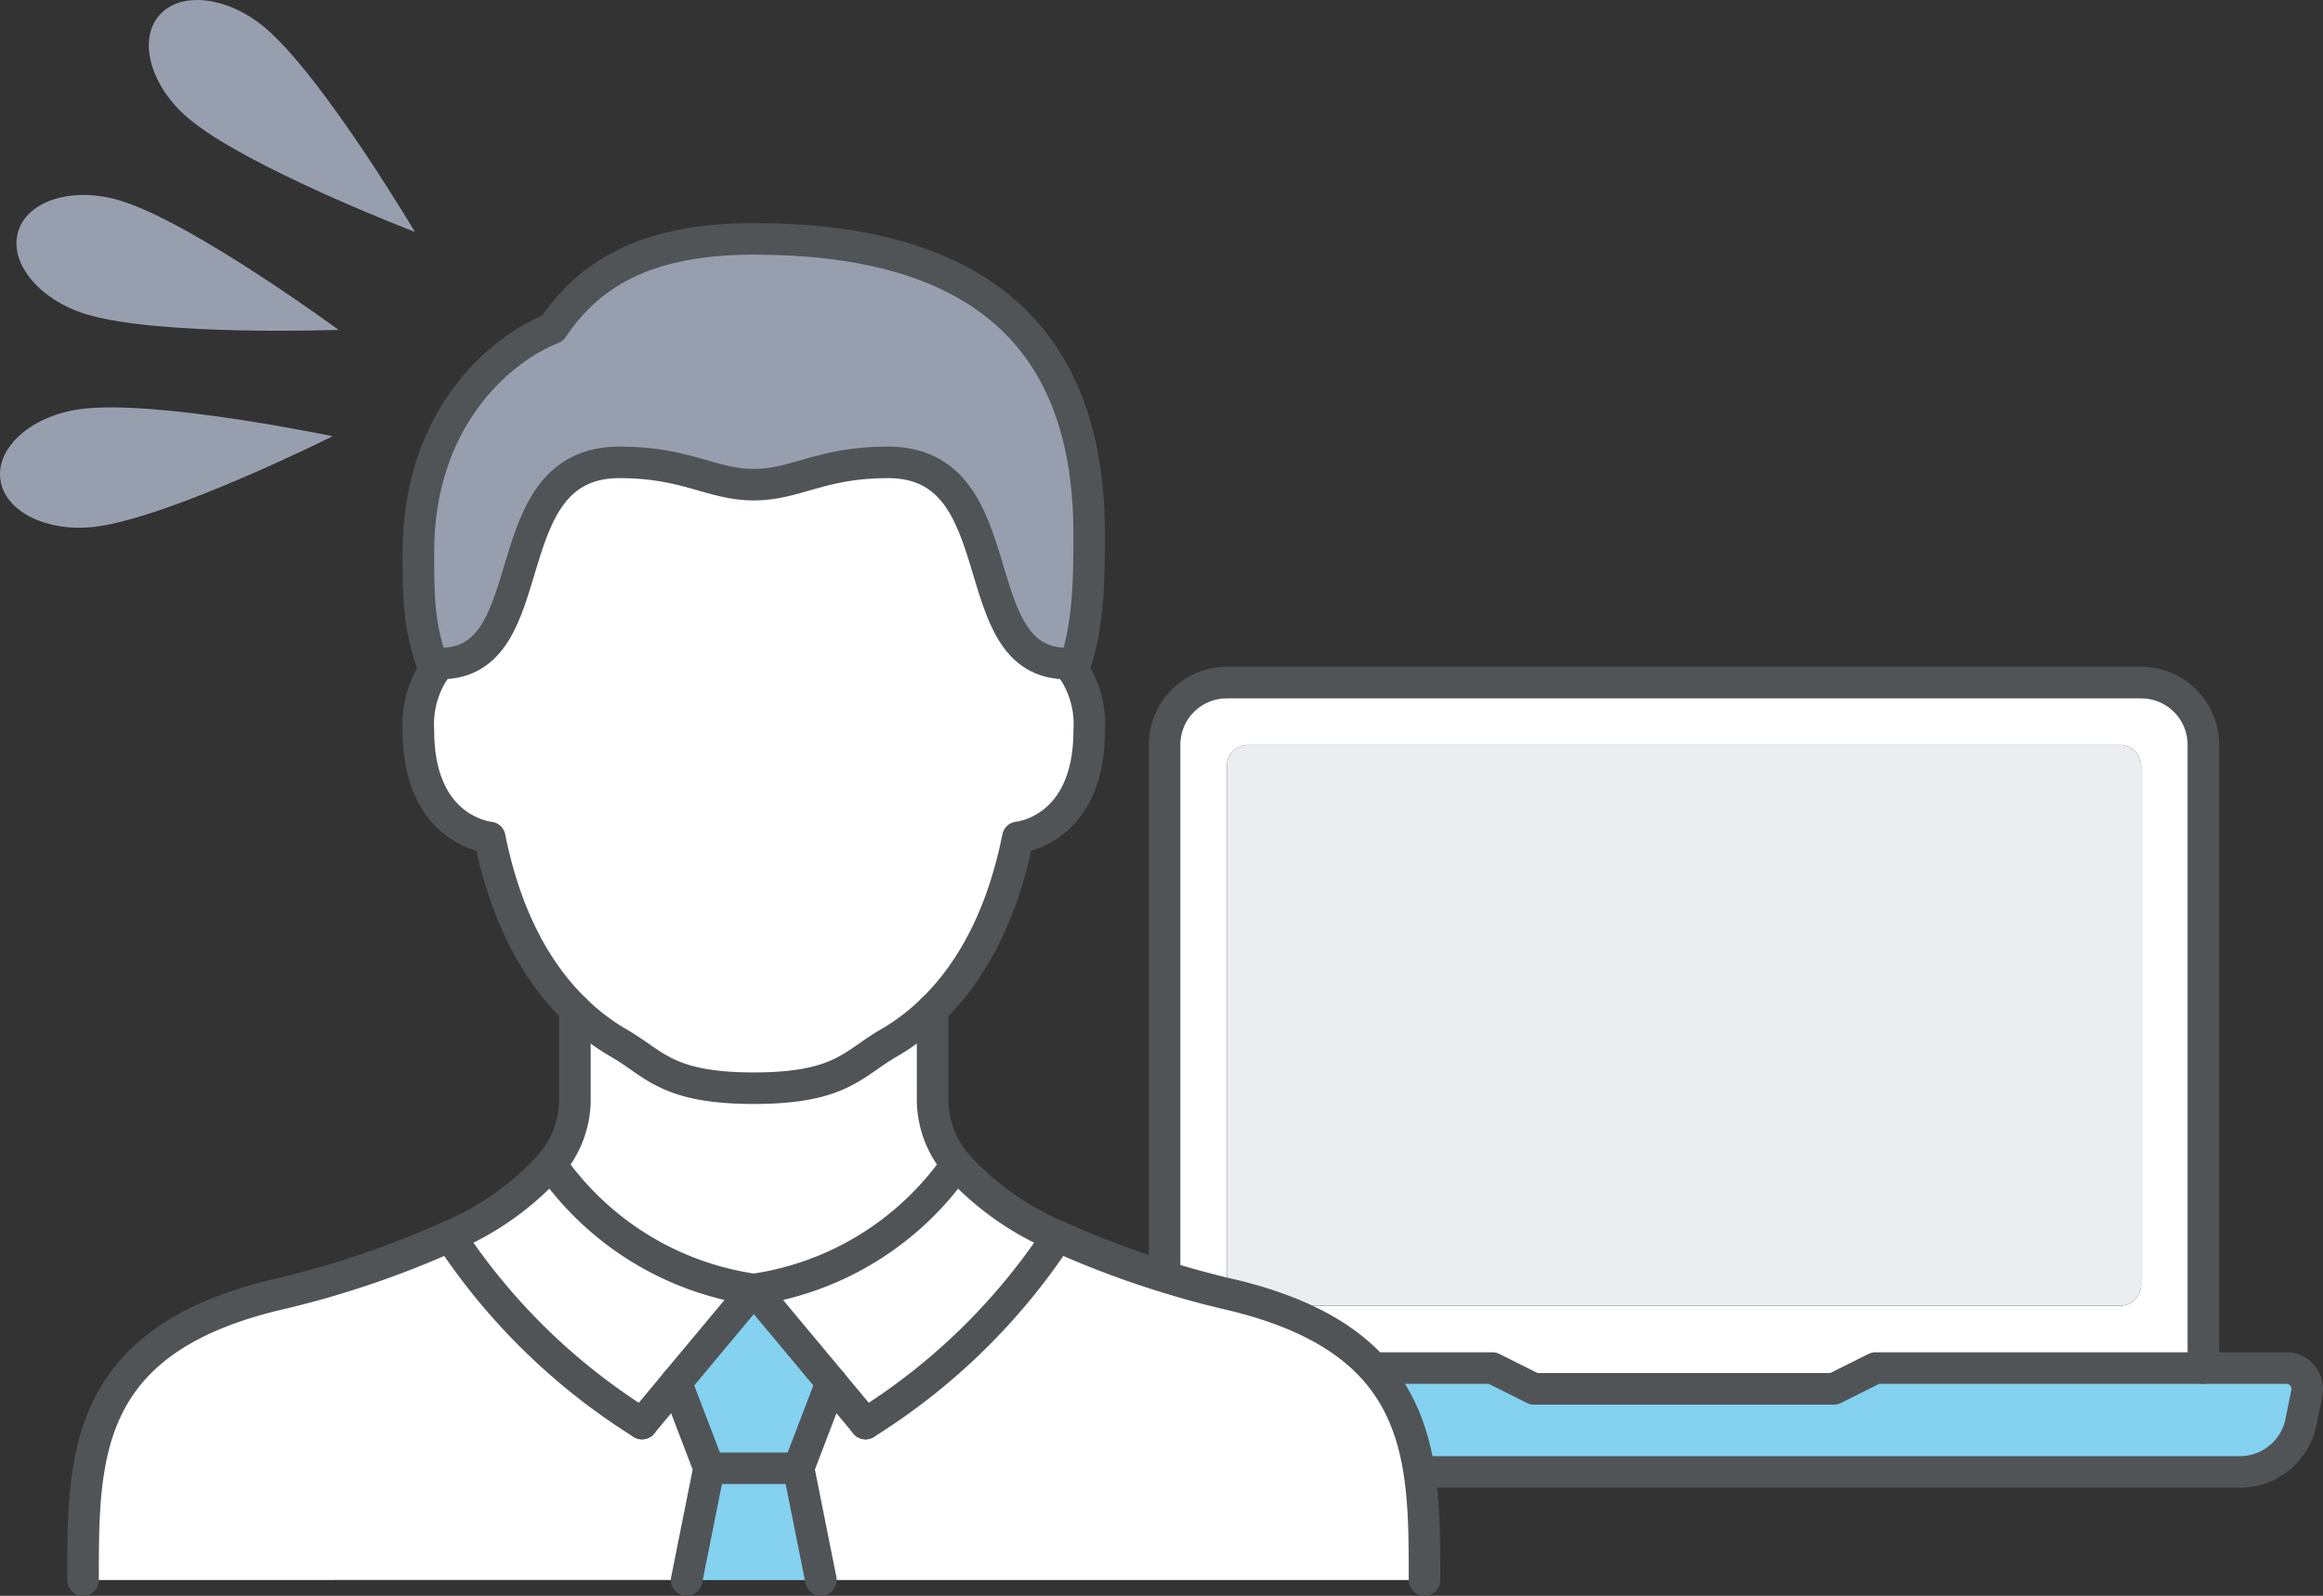 <svg xmlns="http://www.w3.org/2000/svg" xmlns:xlink="http://www.w3.org/1999/xlink" width="184.112" height="126.505" viewBox="0 0 184.112 126.505"><rect x="0" y="0" width="184.112" height="126.505" fill="#333333" stroke="none"/><defs><clipPath id="a"><rect width="184.112" height="126.505" transform="translate(0 0)" fill="none"/></clipPath></defs><g transform="translate(0 0)" clip-path="url(#a)"><path d="M98.887,103.513h69.156a1.652,1.652,0,0,0,1.647-1.647V60.7a1.651,1.651,0,0,0-1.647-1.646H98.887A1.651,1.651,0,0,0,97.24,60.7v41.165a1.652,1.652,0,0,0,1.647,1.647m-1.647-49.4h72.45a4.932,4.932,0,0,1,4.939,4.94v49.4H148.646l-3.293,1.647H121.577l-3.294-1.647H92.3v-49.4a4.933,4.933,0,0,1,4.94-4.94" fill="#fff"/><path d="M169.69,60.7v41.165a1.651,1.651,0,0,1-1.647,1.646H98.887a1.651,1.651,0,0,1-1.647-1.646V60.7a1.652,1.652,0,0,1,1.647-1.647h69.156A1.652,1.652,0,0,1,169.69,60.7" fill="#ebedf0"/><path d="M182.484,109.062a1.63,1.63,0,0,1,.346,1.367l-.461,2.288a4.938,4.938,0,0,1-4.841,3.969H89.4a4.937,4.937,0,0,1-4.841-3.969l-.461-2.288a1.63,1.63,0,0,1,.345-1.367,1.6,1.6,0,0,1,1.268-.609h32.57l3.293,1.646h23.777l3.293-1.646h32.569a1.6,1.6,0,0,1,1.268.609" fill="#84d2f0"/><path d="M92.3,108.452h25.983l3.293,1.647h23.777l3.293-1.647h32.57a1.6,1.6,0,0,1,1.267.609,1.63,1.63,0,0,1,.346,1.367l-.461,2.289a4.937,4.937,0,0,1-4.841,3.968H89.4a4.937,4.937,0,0,1-4.841-3.968l-.461-2.289a1.63,1.63,0,0,1,.346-1.367,1.6,1.6,0,0,1,1.268-.609Z" fill="none" stroke="#515457" stroke-linecap="round" stroke-linejoin="round" stroke-width="2.5"/><path d="M174.63,108.452v-49.4a4.933,4.933,0,0,0-4.941-4.939H97.241A4.933,4.933,0,0,0,92.3,59.054v49.4" fill="none" stroke="#515457" stroke-linecap="round" stroke-linejoin="round" stroke-width="2.5"/><path d="M75.814,92.3A22.783,22.783,0,0,0,83.823,98,49.886,49.886,0,0,1,68.6,112.851l-2.712-3.26-6.148-7.372A23.709,23.709,0,0,0,75.814,92.3" fill="#fff"/><path d="M68.6,112.851A49.886,49.886,0,0,0,83.823,98a74.6,74.6,0,0,0,13.857,4.66c15.275,3.686,15.221,12.882,15.221,22.593H65.058l-1.772-8.86,2.6-6.8Z" fill="#fff"/><path d="M65.89,109.591l-2.6,6.8H56.2l-2.6-6.8,6.149-7.372Z" fill="#84d2f0"/><path d="M63.286,116.4l1.772,8.86H54.426L56.2,116.4Z" fill="#84d2f0"/><path d="M45.566,87.317V80.035a17.285,17.285,0,0,0,3.544,2.693c2.783,1.613,3.757,3.544,10.632,3.544s7.849-1.931,10.632-3.544a17.312,17.312,0,0,0,3.544-2.693v7.282a7.967,7.967,0,0,0,1.9,4.98,23.711,23.711,0,0,1-16.072,9.923A23.713,23.713,0,0,1,43.669,92.3a7.963,7.963,0,0,0,1.9-4.98" fill="#fff"/><path d="M53.594,109.591l-2.712,3.26A49.886,49.886,0,0,1,35.661,98,22.783,22.783,0,0,0,43.67,92.3a23.709,23.709,0,0,0,16.072,9.922Z" fill="#fff"/><path d="M34.438,53.118c-1.275-3.385-1.275-5.688-1.275-9.374,0-10.331,6.2-15.948,10.632-17.72,2.763-4.094,7.087-7.087,15.947-7.087,16.621,0,26.58,6.786,26.58,23.371,0,3.421,0,7.425-1.275,10.81a2.4,2.4,0,0,0-.5-.514c-8.417,0-3.916-15.948-14.176-15.948-5.316,0-7.3,1.772-10.632,1.772s-5.316-1.772-10.632-1.772c-10.259,0-5.758,15.948-14.175,15.948a2.4,2.4,0,0,0-.5.514" fill="#979faf"/><path d="M6.583,125.255c0-9.711-.054-18.907,15.221-22.593A74.6,74.6,0,0,0,35.661,98a49.886,49.886,0,0,0,15.221,14.849l2.712-3.26,2.6,6.8-1.772,8.86Z" fill="#fff"/><path d="M34.934,52.6c8.417,0,3.916-15.948,14.176-15.948,5.316,0,7.3,1.772,10.632,1.772s5.316-1.772,10.631-1.772c10.26,0,5.759,15.948,14.176,15.948a2.4,2.4,0,0,1,.5.514,7.758,7.758,0,0,1,1.275,4.8c0,7.974-5.653,8.469-5.653,8.469-1.009,5.07-3.047,10.048-6.751,13.646a17.285,17.285,0,0,1-3.544,2.693c-2.782,1.612-3.756,3.544-10.631,3.544s-7.85-1.932-10.632-3.544a17.285,17.285,0,0,1-3.544-2.693c-3.7-3.6-5.742-8.576-6.751-13.646,0,0-5.653-.5-5.653-8.469a7.758,7.758,0,0,1,1.275-4.8,2.4,2.4,0,0,1,.5-.514" fill="#fff"/><path d="M84.55,52.6a2.4,2.4,0,0,1,.5.514,7.758,7.758,0,0,1,1.275,4.8c0,7.974-5.653,8.469-5.653,8.469-1.009,5.07-3.048,10.048-6.751,13.646a17.285,17.285,0,0,1-3.544,2.693c-2.782,1.612-3.757,3.544-10.632,3.544S51.893,84.34,49.11,82.728a17.305,17.305,0,0,1-3.543-2.693c-3.7-3.6-5.742-8.576-6.751-13.646,0,0-5.653-.5-5.653-8.469a7.758,7.758,0,0,1,1.275-4.8,2.4,2.4,0,0,1,.5-.514" fill="none" stroke="#515457" stroke-linecap="round" stroke-linejoin="round" stroke-width="2.5"/><path d="M34.934,52.6c8.417,0,3.916-15.948,14.176-15.948,5.316,0,7.3,1.772,10.632,1.772s5.316-1.772,10.631-1.772c10.26,0,5.759,15.948,14.176,15.948" fill="none" stroke="#515457" stroke-linecap="round" stroke-linejoin="round" stroke-width="2.5"/><path d="M112.9,125.255c0-9.711.054-18.907-15.221-22.593A74.6,74.6,0,0,1,83.823,98,22.783,22.783,0,0,1,75.814,92.3a7.97,7.97,0,0,1-1.9-4.98V80.035" fill="none" stroke="#515457" stroke-linecap="round" stroke-linejoin="round" stroke-width="2.5"/><path d="M45.566,80.035v7.282a7.965,7.965,0,0,1-1.9,4.98A22.769,22.769,0,0,1,35.661,98a74.6,74.6,0,0,1-13.857,4.66C6.529,106.348,6.583,115.544,6.583,125.255" fill="none" stroke="#515457" stroke-linecap="round" stroke-linejoin="round" stroke-width="2.5"/><path d="M85.046,53.118c1.275-3.385,1.275-7.389,1.275-10.81,0-16.585-9.958-23.371-26.579-23.371-8.86,0-13.185,2.993-15.948,7.087-4.43,1.772-10.632,7.389-10.632,17.72,0,3.686,0,5.989,1.275,9.374" fill="none" stroke="#515457" stroke-linecap="round" stroke-linejoin="round" stroke-width="2.5"/><path d="M75.814,92.3a23.709,23.709,0,0,1-16.072,9.922l6.148,7.372,2.712,3.26" fill="none" stroke="#515457" stroke-linecap="round" stroke-linejoin="round" stroke-width="2.5"/><path d="M43.669,92.3a23.711,23.711,0,0,0,16.073,9.922l-6.149,7.372-2.711,3.26" fill="none" stroke="#515457" stroke-linecap="round" stroke-linejoin="round" stroke-width="2.5"/><path d="M68.6,112.851A49.886,49.886,0,0,0,83.823,98" fill="none" stroke="#515457" stroke-linecap="round" stroke-linejoin="round" stroke-width="2.5"/><path d="M50.882,112.851A49.886,49.886,0,0,1,35.661,98" fill="none" stroke="#515457" stroke-linecap="round" stroke-linejoin="round" stroke-width="2.5"/><path d="M65.89,109.591l-2.6,6.8,1.772,8.86" fill="none" stroke="#515457" stroke-linecap="round" stroke-linejoin="round" stroke-width="2.5"/><path d="M53.594,109.591l2.6,6.8-1.772,8.86" fill="none" stroke="#515457" stroke-linecap="round" stroke-linejoin="round" stroke-width="2.5"/><line x2="7.088" transform="translate(56.198 116.395)" fill="none" stroke="#515457" stroke-linecap="round" stroke-linejoin="round" stroke-width="2.5"/><path d="M26.83,26.147S15.317,17.685,9.565,15.914c-3.717-1.147-7.35-.066-8.117,2.417S3.079,23.75,6.8,24.9c5.755,1.769,20.035,1.249,20.035,1.249" fill="#979faf"/><path d="M32.886,18.39S25.6,6.087,21.006,2.2c-2.969-2.506-6.737-2.935-8.413-.95s-.627,5.625,2.349,8.137c4.594,3.879,17.944,9,17.944,9" fill="#979faf"/><path d="M26.364,34.583S12.374,31.65,6.407,32.428C2.553,32.93-.3,35.416.026,37.993s3.735,4.251,7.593,3.756c5.967-.778,18.745-7.166,18.745-7.166" fill="#979faf"/></g></svg>